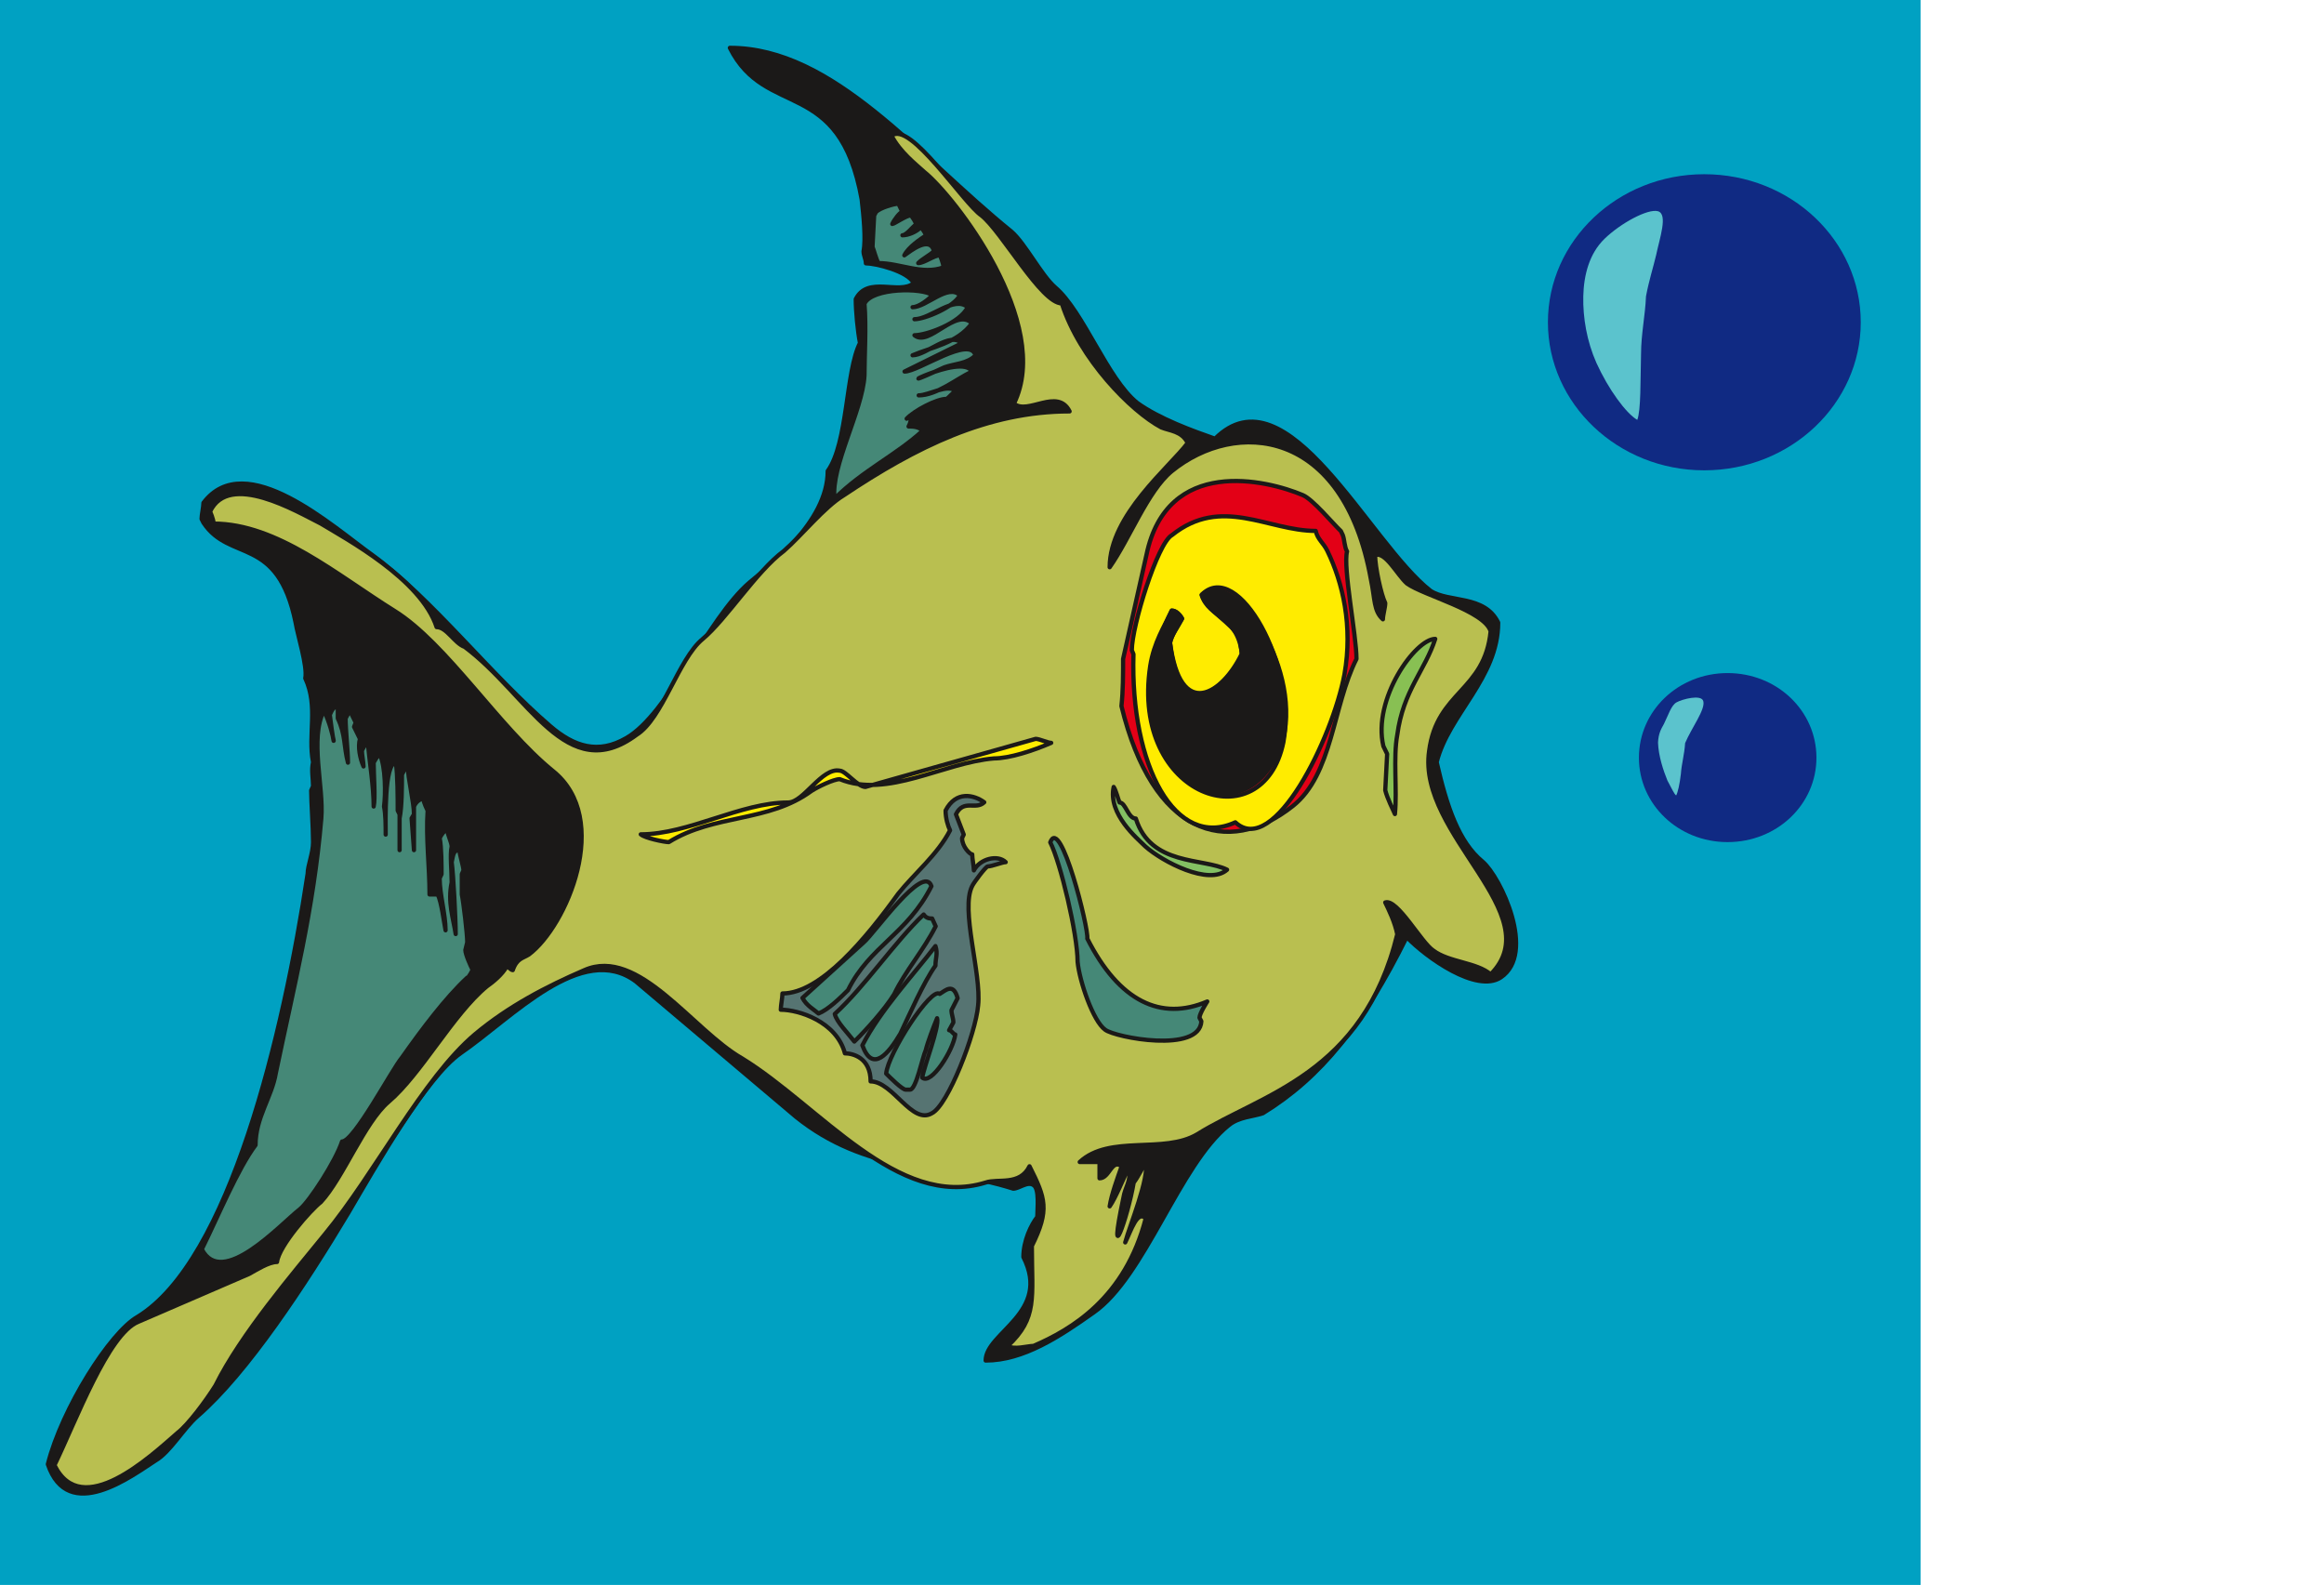<svg xmlns="http://www.w3.org/2000/svg" xml:space="preserve" width="98.58mm" height="67.23mm" fill-rule="evenodd" stroke-linejoin="round" stroke-width="28.222" preserveAspectRatio="xMidYMid" version="1.2" viewBox="0 0 9858 6723"><defs class="ClipPathGroup"><clipPath id="a" clipPathUnits="userSpaceOnUse"><path d="M0 0h9858v6723H0z"/></clipPath></defs><g class="SlideGroup"><g class="Slide" clip-path="url(#a)"><g class="Page"><g class="com.sun.star.drawing.PolyPolygonShape"><path fill="none" d="M0 0h8148v6725H0z" class="BoundingBox"/><path fill="#00A1C2" d="M0 0h8147v6724H0V0Zm0 0Z"/></g><g class="com.sun.star.drawing.ClosedBezierShape"><path fill="none" d="M193 194h6249v6152H193z" class="BoundingBox"/><path fill="#1B1918" d="M1328 3572c0-66-8-168-8-219l8-18c0-33-8-67 0-102-23-117 23-236-33-356 10-51-33-185-41-236-76-373-279-254-391-424l-8-16c0-17 8-50 8-68 178-236 549 102 716 221 254 185 501 508 755 726 101 87 203 120 322 51 178-101 346-508 523-660 77-66 332-254 332-473 86-119 76-424 137-543-10-51-18-135-18-186 51-101 185-17 246-68-25-51-162-84-203-84 0-18-10-33-10-51 10-51 0-152-8-221-94-523-407-338-559-642 440 0 796 457 1194 779 59 51 127 186 186 237 119 101 221 388 348 490 94 68 236 119 330 152 305-305 653 442 914 645 77 51 229 16 287 135 0 236-210 389-261 592 43 189 94 339 195 422 77 66 229 389 77 491-102 68-315-84-399-171-186 374-363 595-610 747-43 15-101 15-145 51-210 168-355 643-574 795-144 102-297 203-457 203 0-119 280-203 160-439 0-69 33-137 59-170 0-33 10-120-16-135-25-18-61 15-86 15-320-101-625-66-922-305l-679-574c-229-170-523 153-744 305-145 102-356 473-475 676-183 305-427 678-640 863-59 51-117 153-178 188-102 66-371 270-457 16 60-237 264-559 380-625 392-239 620-1204 722-1880 0-35 23-86 23-134Z"/><path fill="none" stroke="#1B1918" stroke-linejoin="miter" stroke-width="18" d="M1328 3572c0-66-8-168-8-219l8-18c0-33-8-67 0-102-23-117 23-236-33-356 10-51-33-185-41-236-76-373-279-254-391-424l-8-16c0-17 8-50 8-68 178-236 549 102 716 221 254 185 501 508 755 726 101 87 203 120 322 51 178-101 346-508 523-660 77-66 332-254 332-473 86-119 76-424 137-543-10-51-18-135-18-186 51-101 185-17 246-68-25-51-162-84-203-84 0-18-10-33-10-51 10-51 0-152-8-221-94-523-407-338-559-642 440 0 796 457 1194 779 59 51 127 186 186 237 119 101 221 388 348 490 94 68 236 119 330 152 305-305 653 442 914 645 77 51 229 16 287 135 0 236-210 389-261 592 43 189 94 339 195 422 77 66 229 389 77 491-102 68-315-84-399-171-186 374-363 595-610 747-43 15-101 15-145 51-210 168-355 643-574 795-144 102-297 203-457 203 0-119 280-203 160-439 0-69 33-137 59-170 0-33 10-120-16-135-25-18-61 15-86 15-320-101-625-66-922-305l-679-574c-229-170-523 153-744 305-145 102-356 473-475 676-183 305-427 678-640 863-59 51-117 153-178 188-102 66-371 270-457 16 60-237 264-559 380-625 392-239 620-1204 722-1880 0-35 23-86 23-134Z"/></g><g class="com.sun.star.drawing.ClosedBezierShape"><path fill="none" d="M845 2988h1172v2375H845z" class="BoundingBox"/><path fill="#458877" d="M1982 4147c7 0 23-33 23-33-8-15-31-66-31-84l8-33c0-35-16-170-23-203v-86l7-16c0-17-17-68-17-86-26 0-26 18-33 51 7 51 17 239 17 305-10-66-35-135-17-219 0-51-8-119 0-152 0-18-18-51-18-69-15 0-25 18-33 33 8 36 8 120 8 153l-8 17c0 69 25 153 25 221-7-35-17-119-33-152h-35c0-119-16-239-8-356 0 0-18-35-18-50-15 0-33 15-40 33v185l-10-135 10-17c0-51-26-153-26-203-10 0-25 35-25 35 0 51 0 135-10 185v135-152l-8-16c0-50 0-152-8-203-50 0-43 254-43 305 0-36 0-86-7-119 7-51 7-170-18-221-8 0-26 35-26 35 0 51 8 153 0 186 0-84-17-186-25-272-8 0-25 35-25 35 0 16 7 51 7 67-15-34-25-84-15-117l-25-51 7-18-25-51-18 33c0 51 10 137 10 188-18-68-10-119-43-188v-50c-19 0-26 17-34 35 25 203 25 84-25-18-61 120 0 323-11 457-33 389-116 710-193 1081-17 102-86 188-86 305-76 101-160 305-228 442 86 167 330-102 416-170 41-33 152-204 179-287 51 0 211-305 254-356 84-119 185-254 277-339Z"/><path fill="none" stroke="#1B1918" stroke-linejoin="miter" stroke-width="18" d="M1982 4147c7 0 23-33 23-33-8-15-31-66-31-84l8-33c0-35-16-170-23-203v-86l7-16c0-17-17-68-17-86-26 0-26 18-33 51 7 51 17 239 17 305-10-66-35-135-17-219 0-51-8-119 0-152 0-18-18-51-18-69-15 0-25 18-33 33 8 36 8 120 8 153l-8 17c0 69 25 153 25 221-7-35-17-119-33-152h-35c0-119-16-239-8-356 0 0-18-35-18-50-15 0-33 15-40 33v185l-10-135 10-17c0-51-26-153-26-203-10 0-25 35-25 35 0 51 0 135-10 185v135-152l-8-16c0-50 0-152-8-203-50 0-43 254-43 305 0-36 0-86-7-119 7-51 7-170-18-221-8 0-26 35-26 35 0 51 8 153 0 186 0-84-17-186-25-272-8 0-25 35-25 35 0 16 7 51 7 67-15-34-25-84-15-117l-25-51 7-18-25-51-18 33c0 51 10 137 10 188-18-68-10-119-43-188v-50c-19 0-26 17-34 35 25 203 25 84-25-18-61 120 0 323-11 457-33 389-116 710-193 1081-17 102-86 188-86 305-76 101-160 305-228 442 86 167 330-102 416-170 41-33 152-204 179-287 51 0 211-305 254-356 84-119 185-254 277-339Z"/></g><g class="com.sun.star.drawing.ClosedBezierShape"><path fill="none" d="M220 558h6179v5762H220z" class="BoundingBox"/><path fill="#B9BF50" d="M914 5877c109-219 327-473 465-643 210-254 415-661 636-847 142-119 304-203 464-272 229-101 458 254 668 374 331 203 661 643 1034 527 51-18 145 15 186-69 68 135 86 185 10 338 0 221 25 305-102 424 26 18 84 0 109 0 160-69 389-203 476-541-36-36-62 51-87 102 18-69 103-272 87-341-10 18-36 69-51 87-26 152-112 388-44 66 8-51 33-66 26-135-26 51-59 135-84 170 8-51 33-119 51-170-43-33-51 51-94 51v-69h-84c127-118 357-33 499-118 272-170 703-254 848-848-10-51-35-102-51-135 51-17 153 171 204 204 66 50 185 50 243 101 254-254-312-592-261-947 33-254 236-254 261-508-25-87-287-153-355-203-41-36-92-138-135-120 0 51 26 170 43 203 0 18-10 51-10 69-40-36-33-86-51-170-116-644-574-679-845-458-102 84-179 288-263 407 0-221 255-425 331-527-25-51-76-51-112-66-128-68-346-289-422-526-87 0-254-304-341-373-76-51-304-405-381-338 36 69 102 120 138 153 127 101 548 642 381 983 58 50 185-69 236 33-348 0-653 152-958 356-84 51-178 170-254 236-117 87-244 290-345 374-102 84-170 338-280 406-297 221-457-170-729-373-43-15-76-84-119-84-66-203-382-373-491-439-102-51-389-222-470-51 0 0 15 33 15 51 269 0 523 218 767 370 222 138 443 493 672 679 254 203 58 660-102 779-25 16-51 16-68 66-8 0-18-15-26-15-18 33-58 66-84 84-144 119-279 373-417 490-102 87-193 324-287 425-43 33-178 186-186 254-35 0-86 33-119 51l-470 203c-127 51-264 420-355 608 116 236 406-36 523-138 43-33 119-134 160-200Z"/><path fill="none" stroke="#1B1918" stroke-linejoin="miter" stroke-width="18" d="M914 5877c109-219 327-473 465-643 210-254 415-661 636-847 142-119 304-203 464-272 229-101 458 254 668 374 331 203 661 643 1034 527 51-18 145 15 186-69 68 135 86 185 10 338 0 221 25 305-102 424 26 18 84 0 109 0 160-69 389-203 476-541-36-36-62 51-87 102 18-69 103-272 87-341-10 18-36 69-51 87-26 152-112 388-44 66 8-51 33-66 26-135-26 51-59 135-84 170 8-51 33-119 51-170-43-33-51 51-94 51v-69h-84c127-118 357-33 499-118 272-170 703-254 848-848-10-51-35-102-51-135 51-17 153 171 204 204 66 50 185 50 243 101 254-254-312-592-261-947 33-254 236-254 261-508-25-87-287-153-355-203-41-36-92-138-135-120 0 51 26 170 43 203 0 18-10 51-10 69-40-36-33-86-51-170-116-644-574-679-845-458-102 84-179 288-263 407 0-221 255-425 331-527-25-51-76-51-112-66-128-68-346-289-422-526-87 0-254-304-341-373-76-51-304-405-381-338 36 69 102 120 138 153 127 101 548 642 381 983 58 50 185-69 236 33-348 0-653 152-958 356-84 51-178 170-254 236-117 87-244 290-345 374-102 84-170 338-280 406-297 221-457-170-729-373-43-15-76-84-119-84-66-203-382-373-491-439-102-51-389-222-470-51 0 0 15 33 15 51 269 0 523 218 767 370 222 138 443 493 672 679 254 203 58 660-102 779-25 16-51 16-68 66-8 0-18-15-26-15-18 33-58 66-84 84-144 119-279 373-417 490-102 87-193 324-287 425-43 33-178 186-186 254-35 0-86 33-119 51l-470 203c-127 51-264 420-355 608 116 236 406-36 523-138 43-33 119-134 160-200Z"/></g><g class="com.sun.star.drawing.ClosedBezierShape"><path fill="none" d="M3303 3366h986v1375h-986z" class="BoundingBox"/><path fill="#567472" d="M3810 3791c66-83 168-167 220-269-9-18-19-51-19-84 44-85 120-67 164-35-36 35-87-15-120 51l33 86-7 15c0 36 33 69 43 69 0 18 7 51 7 68 26-50 102-68 135-35-15 0-58 18-76 18-8 0-59 68-66 83-51 99 40 372 25 507-10 119-128 424-196 457-84 51-166-135-260-135 0-101-76-119-109-119-36-135-196-185-272-185 0-18 7-51 7-69 163 0 357-237 491-423Z"/><path fill="none" stroke="#1B1918" stroke-linejoin="miter" stroke-width="18" d="M3810 3791c66-83 168-167 220-269-9-18-19-51-19-84 44-85 120-67 164-35-36 35-87-15-120 51l33 86-7 15c0 36 33 69 43 69 0 18 7 51 7 68 26-50 102-68 135-35-15 0-58 18-76 18-8 0-59 68-66 83-51 99 40 372 25 507-10 119-128 424-196 457-84 51-166-135-260-135 0-101-76-119-109-119-36-135-196-185-272-185 0-18 7-51 7-69 163 0 357-237 491-423Z"/></g><g class="com.sun.star.drawing.ClosedBezierShape"><path fill="none" d="M2695 3124h1809v458H2695z" class="BoundingBox"/><path fill="#FFEC00" d="M3343 3404c66 0 143-150 219-135 25 0 76 69 109 69l722-204c16 0 51 17 66 17-76 33-177 66-243 66-215 18-451 171-654 88-26 0-94 33-120 50-182 134-412 97-605 217-18 0-102-17-119-33 203 0 424-135 625-135Z"/><path fill="none" stroke="#1B1918" stroke-linejoin="miter" stroke-width="18" d="M3343 3404c66 0 143-150 219-135 25 0 76 69 109 69l722-204c16 0 51 17 66 17-76 33-177 66-243 66-215 18-451 171-654 88-26 0-94 33-120 50-182 134-412 97-605 217-18 0-102-17-119-33 203 0 424-135 625-135Z"/></g><g class="com.sun.star.drawing.ClosedBezierShape"><path fill="none" d="M4445 3545h701v880h-701z" class="BoundingBox"/><path fill="#458877" d="M4571 4080c0-117-73-423-116-507 43-118 165 372 157 408 135 267 313 351 509 267 0 0-33 51-33 69l8 15c-8 137-365 69-408 36-51-36-109-205-117-288Z"/><path fill="none" stroke="#1B1918" stroke-linejoin="miter" stroke-width="18" d="M4571 4080c0-117-73-423-116-507 43-118 165 372 157 408 135 267 313 351 509 267 0 0-33 51-33 69l8 15c-8 137-365 69-408 36-51-36-109-205-117-288Z"/></g><g class="com.sun.star.drawing.ClosedBezierShape"><path fill="none" d="M4712 3315h511v408h-511z" class="BoundingBox"/><path fill="#83C063" d="M4858 3590c-33-33-159-136-134-252 10 15 18 50 25 66 26 0 36 68 69 68 63 202 285 166 387 217-76 69-273-33-347-99Z"/><path fill="none" stroke="#1B1918" stroke-linejoin="miter" stroke-width="18" d="M4858 3590c-33-33-159-136-134-252 10 15 18 50 25 66 26 0 36 68 69 68 63 202 285 166 387 217-76 69-273-33-347-99Z"/></g><g class="com.sun.star.drawing.ClosedBezierShape"><path fill="none" d="M4747 2031h1017v1508H4747z" class="BoundingBox"/><path fill="#E30016" d="m4764 2795 99-441c87-420 509-319 663-254 43 18 127 120 162 153l8 17c7 18 7 51 18 69-18 66 40 356 40 456-101 200-101 490-270 624-279 221-595 120-727-424 7-66 7-134 7-200Z"/><path fill="none" stroke="#1B1918" stroke-linejoin="miter" stroke-width="18" d="m4764 2795 99-441c87-420 509-319 663-254 43 18 127 120 162 153l8 17c7 18 7 51 18 69-18 66 40 356 40 456-101 200-101 490-270 624-279 221-595 120-727-424 7-66 7-134 7-200Z"/></g><g class="com.sun.star.drawing.ClosedBezierShape"><path fill="none" d="M4791 2181h936v1345h-936z" class="BoundingBox"/><path fill="#FFEC00" d="M5630 2336c-16-33-41-48-49-84-203 0-399-151-610 18-61 33-170 386-170 488l7 17c-14 474 178 830 432 713 163 152 412-356 463-628 36-204-7-389-73-524Z"/><path fill="none" stroke="#1B1918" stroke-linejoin="miter" stroke-width="18" d="M5630 2336c-16-33-41-48-49-84-203 0-399-151-610 18-61 33-170 386-170 488l7 17c-14 474 178 830 432 713 163 152 412-356 463-628 36-204-7-389-73-524Z"/></g><g class="com.sun.star.drawing.ClosedBezierShape"><path fill="none" d="M4861 2483h602v907h-602z" class="BoundingBox"/><path fill="#E30016" d="M5259 2707c-33-66-143-117-161-185 153-152 405 303 346 626-86 422-650 237-565-323 16-101 59-166 92-235 18 0 35 18 43 33-18 36-43 69-51 101 43 337 222 220 304 50 0-17-8-50-8-67Z"/><path fill="none" stroke="#1B1918" stroke-linejoin="miter" stroke-width="18" d="M5259 2707c-33-66-143-117-161-185 153-152 405 303 346 626-86 422-650 237-565-323 16-101 59-166 92-235 18 0 35 18 43 33-18 36-43 69-51 101 43 337 222 220 304 50 0-17-8-50-8-67Z"/></g><g class="com.sun.star.drawing.ClosedBezierShape"><path fill="none" d="M5850 2701h251v788h-251z" class="BoundingBox"/><path fill="#88C053" d="M5868 3165c-47-200 136-455 220-455-43 134-136 219-161 407-18 96 0 235-10 336-8-18-33-68-41-101l8-154-16-33Z"/><path fill="none" stroke="#1B1918" stroke-linejoin="miter" stroke-width="18" d="M5868 3165c-47-200 136-455 220-455-43 134-136 219-161 407-18 96 0 235-10 336-8-18-33-68-41-101l8-154-16-33Z"/></g><g class="com.sun.star.drawing.ClosedBezierShape"><path fill="none" d="M3529 1222h621v914h-621z" class="BoundingBox"/><path fill="#458877" d="M4014 1692c7 0 33-33 40-33-33-33-114 18-157 18 76 0 157-68 226-101-43-84-405 116-117-18 41-15 99-15 132-51-25-85-241 69-301 69l243-120c-51-52-150 51-209 51 76-33 191-51 252-136-69-68-183 103-244 51 51 0 193-51 226-119-58-51-158 51-226 51 43 0 168-51 193-102-51-50-142 51-201 51 26 0 69-33 84-51-41-32-255-32-288 36 8 101 0 219 0 305-8 148-144 387-127 522 119-119 262-185 374-288-17-18-43-18-60-18 10-18 17-51-8-33 33-35 127-84 168-84Z"/><path fill="none" stroke="#1B1918" stroke-linejoin="miter" stroke-width="18" d="M4014 1692c7 0 33-33 40-33-33-33-114 18-157 18 76 0 157-68 226-101-43-84-405 116-117-18 41-15 99-15 132-51-25-85-241 69-301 69l243-120c-51-52-150 51-209 51 76-33 191-51 252-136-69-68-183 103-244 51 51 0 193-51 226-119-58-51-158 51-226 51 43 0 168-51 193-102-51-50-142 51-201 51 26 0 69-33 84-51-41-32-255-32-288 36 8 101 0 219 0 305-8 148-144 387-127 522 119-119 262-185 374-288-17-18-43-18-60-18 10-18 17-51-8-33 33-35 127-84 168-84Z"/></g><g class="com.sun.star.drawing.ClosedBezierShape"><path fill="none" d="M3691 855h321v301h-321z" class="BoundingBox"/><path fill="#458877" d="M3929 998s-17-33-24-33c-18 18-51 33-77 33 16 0 41-33 59-48 0 0-18-36-25-36-18 0-69 36-77 36 8-18 33-51 43-51l-17-35c-18 0-77 17-95 35l-8 15-7 133c7 18 15 51 25 69 92 0 186 51 276 18 0-18-15-51-15-51-25 0-67 33-92 33 17-18 49-33 67-51-18-67-100 0-126 18 18-36 69-69 93-85Z"/><path fill="none" stroke="#1B1918" stroke-linejoin="miter" stroke-width="18" d="M3929 998s-17-33-24-33c-18 18-51 33-77 33 16 0 41-33 59-48 0 0-18-36-25-36-18 0-69 36-77 36 8-18 33-51 43-51l-17-35c-18 0-77 17-95 35l-8 15-7 133c7 18 15 51 25 69 92 0 186 51 276 18 0-18-15-51-15-51-25 0-67 33-92 33 17-18 49-33 67-51-18-67-100 0-126 18 18-36 69-69 93-85Z"/></g><g class="com.sun.star.drawing.ClosedBezierShape"><path fill="none" d="M3392 3730h570v581h-570z" class="BoundingBox"/><path fill="#458877" d="M3597 4200c92-187 252-238 354-441-33-100-244 203-288 239l-259 235c17 33 50 50 68 66 41-16 92-66 125-99Z"/><path fill="none" stroke="#1B1918" stroke-linejoin="miter" stroke-width="18" d="M3597 4200c92-187 252-238 354-441-33-100-244 203-288 239l-259 235c17 33 50 50 68 66 41-16 92-66 125-99Z"/></g><g class="com.sun.star.drawing.ClosedBezierShape"><path fill="none" d="M3531 3864h449v569h-449z" class="BoundingBox"/><path fill="#458877" d="M3793 4217c48-100 125-186 176-288l-15-33c-10 0-25 0-36-17-125 119-249 305-377 422 7 33 58 84 83 117 52-51 128-135 169-201Z"/><path fill="none" stroke="#1B1918" stroke-linejoin="miter" stroke-width="18" d="M3793 4217c48-100 125-186 176-288l-15-33c-10 0-25 0-36-17-125 119-249 305-377 422 7 33 58 84 83 117 52-51 128-135 169-201Z"/></g><g class="com.sun.star.drawing.ClosedBezierShape"><path fill="none" d="M3648 3994h335v510h-335z" class="BoundingBox"/><path fill="#458877" d="M3819 4385c40-84 99-219 149-289 0-33 11-50 0-83-91 119-234 272-310 421 43 119 111 35 161-49Z"/><path fill="none" stroke="#1B1918" stroke-linejoin="miter" stroke-width="18" d="M3819 4385c40-84 99-219 149-289 0-33 11-50 0-83-91 119-234 272-310 421 43 119 111 35 161-49Z"/></g><g class="com.sun.star.drawing.ClosedBezierShape"><path fill="none" d="M3749 4185h324v448h-324z" class="BoundingBox"/><path fill="#458877" d="M3927 4454c8-33 33-99 48-135 11 36-55 202-63 252 38 33 132-117 140-183-8 0-16-18-26-18l18-33c0-18-8-33-8-52l26-51c-18-67-51-33-76-18-36-32-220 253-227 338 17 17 68 68 83 68h18c26 0 52-135 67-168Z"/><path fill="none" stroke="#1B1918" stroke-linejoin="miter" stroke-width="18" d="M3927 4454c8-33 33-99 48-135 11 36-55 202-63 252 38 33 132-117 140-183-8 0-16-18-26-18l18-33c0-18-8-33-8-52l26-51c-18-67-51-33-76-18-36-32-220 253-227 338 17 17 68 68 83 68h18c26 0 52-135 67-168Z"/></g><g class="com.sun.star.drawing.ClosedBezierShape"><path fill="none" d="M4874 2494h593v882h-593z" class="BoundingBox"/><path fill="#1B1918" d="M5444 3132c-168 525-785 85-474-542 18 0 33 18 44 35-18 33-44 66-51 103 40 338 219 218 306 51-18-171-139-154-172-255 128-119 421 288 347 608Z"/><path fill="none" stroke="#1B1918" stroke-linejoin="miter" stroke-width="18" d="M5444 3132c-168 525-785 85-474-542 18 0 33 18 44 35-18 33-44 66-51 103 40 338 219 218 306 51-18-171-139-154-172-255 128-119 421 288 347 608Z"/></g><g class="com.sun.star.drawing.ClosedBezierShape"><path fill="none" d="M6566 739h1328v1257H6566z" class="BoundingBox"/><path fill="#102A83" d="M7229 739c367 0 664 281 664 628 0 346-297 628-664 628-366 0-663-282-663-628 0-347 297-628 663-628Z"/></g><g class="com.sun.star.drawing.ClosedBezierShape"><path fill="none" d="M9697 3239h163v162h-163z" class="BoundingBox"/></g><g class="com.sun.star.drawing.ClosedBezierShape"><path fill="none" d="M6951 2855h755v718h-755z" class="BoundingBox"/><path fill="#102A83" d="M7328 2855c210 0 377 160 377 359 0 198-167 358-377 358-209 0-376-160-376-358 0-199 167-359 376-359Z"/></g><g class="com.sun.star.drawing.ClosedBezierShape"><path fill="none" d="M7033 2959h195v417h-195z" class="BoundingBox"/><path fill="#5BC3CD" d="M7112 2979c-23 12-36 56-54 92-13 23-23 41-25 79 2 56 22 117 40 161 19 35 29 58 37 63 7-12 15-48 20-91 3-44 15-82 18-131 28-66 87-143 77-178-8-30-90-8-113 5Z"/></g><g class="com.sun.star.drawing.ClosedBezierShape"><path fill="none" d="M6716 895h339v888h-339z" class="BoundingBox"/><path fill="#5BC3CD" d="M7033 896c-43-12-159 51-227 117-65 63-88 155-90 244-2 90 15 191 56 283 51 112 125 213 173 241 16-41 13-168 16-279 0-84 18-166 21-245 13-69 30-120 43-175 15-72 51-173 8-186Z"/></g></g></g></g></svg>
